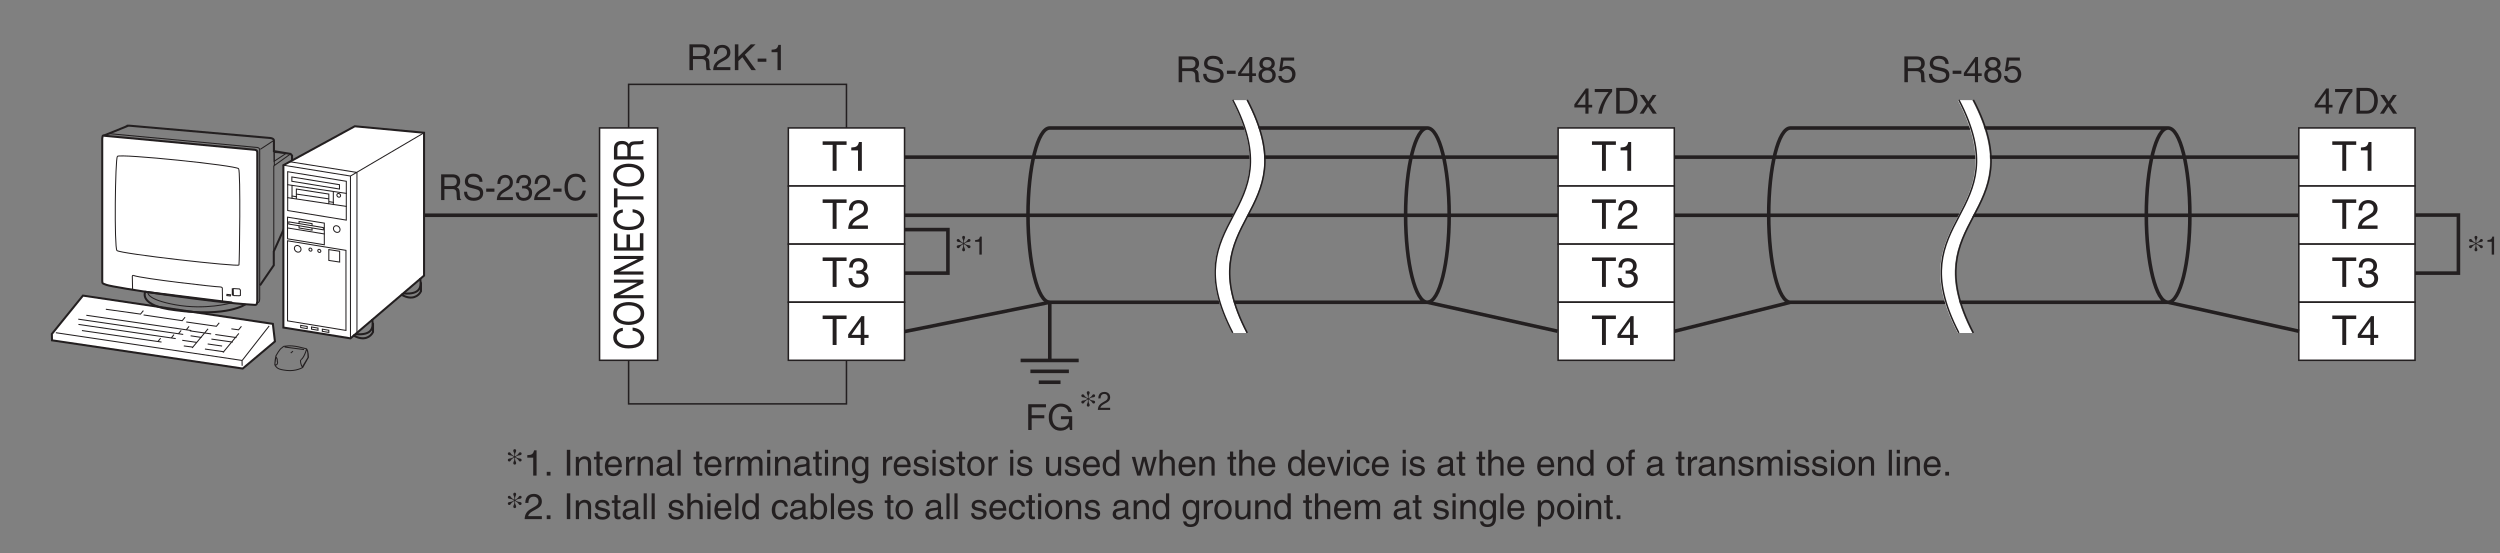 <?xml version="1.0" encoding="UTF-8"?>
<svg xmlns="http://www.w3.org/2000/svg" xmlns:xlink="http://www.w3.org/1999/xlink" width="487.94pt" height="107.94pt" viewBox="0 0 487.94 107.94" version="1.2">
<rect x="0" y="0" width="487.94" height="107.94" fill="#808080" stroke="none"/>
<defs>
<g>
<symbol overflow="visible" id="glyph0-0">
<path style="stroke:none;" d="M 0 0 L 3.5 0 L 3.5 -4.906 L 0 -4.906 Z M 1.75 -2.766 L 0.562 -4.547 L 2.938 -4.547 Z M 1.953 -2.453 L 3.156 -4.234 L 3.156 -0.672 Z M 0.562 -0.344 L 1.75 -2.141 L 2.938 -0.344 Z M 0.344 -4.234 L 1.547 -2.453 L 0.344 -0.672 Z M 0.344 -4.234 "/>
</symbol>
<symbol overflow="visible" id="glyph0-1">
<path style="stroke:none;" d="M 1.297 -2.156 L 2.938 -2.156 C 3.75 -2.156 3.844 -1.672 3.844 -1.266 C 3.844 -1.078 3.859 -0.312 3.953 0 L 4.781 0 L 4.781 -0.109 C 4.578 -0.234 4.547 -0.344 4.531 -0.609 L 4.5 -1.531 C 4.469 -2.219 4.172 -2.359 3.891 -2.469 C 4.219 -2.656 4.594 -2.938 4.594 -3.672 C 4.594 -4.734 3.766 -5.031 2.938 -5.031 L 0.609 -5.031 L 0.609 0 L 1.297 0 Z M 1.297 -4.438 L 2.984 -4.438 C 3.328 -4.438 3.891 -4.375 3.891 -3.609 C 3.891 -2.859 3.359 -2.734 2.875 -2.734 L 1.297 -2.734 Z M 1.297 -4.438 "/>
</symbol>
<symbol overflow="visible" id="glyph0-2">
<path style="stroke:none;" d="M 0.922 -3.156 C 0.938 -3.5 0.984 -4.375 1.922 -4.375 C 2.641 -4.375 2.891 -3.875 2.891 -3.484 C 2.891 -2.828 2.516 -2.625 1.984 -2.328 L 1.344 -1.953 C 0.672 -1.562 0.219 -1.016 0.188 0 L 3.547 0 L 3.547 -0.578 L 0.875 -0.578 C 0.906 -0.766 1.047 -1.156 1.719 -1.531 L 2.234 -1.812 C 2.969 -2.203 3.547 -2.562 3.547 -3.453 C 3.547 -4.375 2.859 -4.922 2.016 -4.922 C 1.484 -4.922 0.312 -4.766 0.312 -3.156 Z M 0.922 -3.156 "/>
</symbol>
<symbol overflow="visible" id="glyph0-3">
<path style="stroke:none;" d="M 1.219 -1.766 L 2 -2.516 L 3.766 0 L 4.641 0 L 2.484 -3 L 4.578 -5.031 L 3.641 -5.031 L 1.219 -2.594 L 1.219 -5.031 L 0.531 -5.031 L 0.531 0 L 1.219 0 Z M 1.219 -1.766 "/>
</symbol>
<symbol overflow="visible" id="glyph0-4">
<path style="stroke:none;" d="M 2.016 -2.25 L 0.312 -2.25 L 0.312 -1.625 L 2.016 -1.625 Z M 2.016 -2.25 "/>
</symbol>
<symbol overflow="visible" id="glyph0-5">
<path style="stroke:none;" d="M 2.516 -4.922 L 2.031 -4.922 C 1.828 -4.109 1.5 -4.031 0.703 -3.984 L 0.703 -3.5 L 1.859 -3.5 L 1.859 0 L 2.516 0 Z M 2.516 -4.922 "/>
</symbol>
<symbol overflow="visible" id="glyph0-6">
<path style="stroke:none;" d="M 3.656 -1.203 L 3.656 -1.734 L 2.938 -1.734 L 2.938 -4.922 L 2.422 -4.922 L 0.172 -1.797 L 0.172 -1.203 L 2.328 -1.203 L 2.328 0 L 2.938 0 L 2.938 -1.203 Z M 2.312 -3.969 L 2.328 -3.969 L 2.328 -1.734 L 0.734 -1.734 Z M 2.312 -3.969 "/>
</symbol>
<symbol overflow="visible" id="glyph0-7">
<path style="stroke:none;" d="M 0.266 -4.219 L 2.969 -4.219 C 2.016 -3.109 1.125 -1.344 0.953 0 L 1.641 0 C 2 -2.203 3.172 -3.766 3.656 -4.281 L 3.656 -4.812 L 0.266 -4.812 Z M 0.266 -4.219 "/>
</symbol>
<symbol overflow="visible" id="glyph0-8">
<path style="stroke:none;" d="M 0.562 0 L 2.578 0 C 4.234 0 4.719 -1.453 4.719 -2.578 C 4.719 -4.031 3.906 -5.031 2.609 -5.031 L 0.562 -5.031 Z M 1.25 -4.438 L 2.516 -4.438 C 3.438 -4.438 4.016 -3.812 4.016 -2.547 C 4.016 -1.281 3.438 -0.578 2.562 -0.578 L 1.25 -0.578 Z M 1.25 -4.438 "/>
</symbol>
<symbol overflow="visible" id="glyph0-9">
<path style="stroke:none;" d="M 2.141 -1.891 L 3.375 -3.656 L 2.625 -3.656 L 1.781 -2.375 L 0.938 -3.656 L 0.141 -3.656 L 1.359 -1.891 L 0.078 0 L 0.859 0 L 1.734 -1.375 L 2.641 0 L 3.438 0 Z M 2.141 -1.891 "/>
</symbol>
<symbol overflow="visible" id="glyph0-10">
<path style="stroke:none;" d="M 4.203 -3.562 C 4.172 -4.109 4 -5.156 2.234 -5.156 C 1.016 -5.156 0.516 -4.391 0.516 -3.609 C 0.516 -2.734 1.25 -2.5 1.578 -2.422 L 2.609 -2.188 C 3.438 -1.984 3.688 -1.812 3.688 -1.297 C 3.688 -0.578 2.859 -0.453 2.359 -0.453 C 1.719 -0.453 0.984 -0.719 0.984 -1.625 L 0.344 -1.625 C 0.344 -1.156 0.422 -0.734 0.859 -0.344 C 1.078 -0.141 1.438 0.141 2.375 0.141 C 3.234 0.141 4.344 -0.203 4.344 -1.391 C 4.344 -2.188 3.844 -2.578 3.203 -2.734 L 1.766 -3.062 C 1.469 -3.125 1.172 -3.266 1.172 -3.703 C 1.172 -4.453 1.891 -4.578 2.312 -4.578 C 2.891 -4.578 3.531 -4.328 3.562 -3.562 Z M 4.203 -3.562 "/>
</symbol>
<symbol overflow="visible" id="glyph0-11">
<path style="stroke:none;" d="M 3.438 -3.656 C 3.438 -4.234 3.016 -4.922 1.922 -4.922 C 0.75 -4.922 0.438 -4.078 0.438 -3.562 C 0.438 -3.109 0.672 -2.766 1.094 -2.609 C 0.578 -2.406 0.266 -2.016 0.266 -1.406 C 0.266 -1.172 0.266 -0.641 0.766 -0.25 C 1.156 0.062 1.688 0.141 1.953 0.141 C 3.109 0.141 3.625 -0.625 3.625 -1.422 C 3.625 -1.797 3.484 -2.344 2.812 -2.625 C 3.031 -2.734 3.438 -2.953 3.438 -3.656 Z M 1.938 -2.312 C 2.5 -2.312 2.969 -2.016 2.969 -1.344 C 2.969 -0.578 2.422 -0.422 1.969 -0.422 C 1.125 -0.422 0.922 -1.016 0.922 -1.406 C 0.922 -1.859 1.25 -2.312 1.938 -2.312 Z M 1.938 -2.844 C 1.484 -2.844 1.078 -3.125 1.078 -3.594 C 1.078 -3.906 1.234 -4.375 1.891 -4.375 C 2.609 -4.375 2.812 -3.938 2.812 -3.641 C 2.812 -3.188 2.469 -2.844 1.938 -2.844 Z M 1.938 -2.844 "/>
</symbol>
<symbol overflow="visible" id="glyph0-12">
<path style="stroke:none;" d="M 1.234 -4.219 L 3.328 -4.219 L 3.328 -4.812 L 0.781 -4.812 L 0.406 -2.172 L 0.938 -2.156 C 1.172 -2.453 1.484 -2.625 1.844 -2.625 C 2.453 -2.625 2.938 -2.234 2.938 -1.531 C 2.938 -0.906 2.547 -0.406 1.906 -0.406 C 1.344 -0.406 0.922 -0.656 0.859 -1.219 L 0.219 -1.219 C 0.344 -0.125 1.172 0.141 1.812 0.141 C 3.359 0.141 3.594 -1.047 3.594 -1.594 C 3.594 -2.609 2.781 -3.172 1.984 -3.172 C 1.547 -3.172 1.234 -3.031 1.031 -2.859 Z M 1.234 -4.219 "/>
</symbol>
<symbol overflow="visible" id="glyph0-13">
<path style="stroke:none;" d="M 1.344 -0.734 L 0.609 -0.734 L 0.609 0 L 1.344 0 Z M 1.344 -0.734 "/>
</symbol>
<symbol overflow="visible" id="glyph0-14">
<path style="stroke:none;" d=""/>
</symbol>
<symbol overflow="visible" id="glyph0-15">
<path style="stroke:none;" d="M 1.312 -5.031 L 0.641 -5.031 L 0.641 0 L 1.312 0 Z M 1.312 -5.031 "/>
</symbol>
<symbol overflow="visible" id="glyph0-16">
<path style="stroke:none;" d="M 3.438 -2.484 C 3.438 -3.531 2.719 -3.766 2.156 -3.766 C 1.531 -3.766 1.188 -3.344 1.047 -3.141 L 1.031 -3.141 L 1.031 -3.656 L 0.453 -3.656 L 0.453 0 L 1.078 0 L 1.078 -2 C 1.078 -2.984 1.688 -3.219 2.031 -3.219 C 2.641 -3.219 2.828 -2.891 2.828 -2.25 L 2.828 0 L 3.438 0 Z M 3.438 -2.484 "/>
</symbol>
<symbol overflow="visible" id="glyph0-17">
<path style="stroke:none;" d="M 1.797 -3.156 L 1.797 -3.656 L 1.219 -3.656 L 1.219 -4.688 L 0.594 -4.688 L 0.594 -3.656 L 0.094 -3.656 L 0.094 -3.156 L 0.594 -3.156 L 0.594 -0.734 C 0.594 -0.297 0.734 0.047 1.344 0.047 C 1.406 0.047 1.578 0.016 1.797 0 L 1.797 -0.484 L 1.578 -0.484 C 1.453 -0.484 1.219 -0.484 1.219 -0.766 L 1.219 -3.156 Z M 1.797 -3.156 "/>
</symbol>
<symbol overflow="visible" id="glyph0-18">
<path style="stroke:none;" d="M 2.953 -1.141 C 2.922 -0.875 2.578 -0.422 2 -0.422 C 1.297 -0.422 0.938 -0.875 0.938 -1.625 L 3.609 -1.625 C 3.609 -2.922 3.094 -3.766 2.031 -3.766 C 0.828 -3.766 0.281 -2.859 0.281 -1.734 C 0.281 -0.672 0.891 0.109 1.922 0.109 C 2.5 0.109 2.75 -0.031 2.906 -0.141 C 3.375 -0.453 3.547 -0.969 3.562 -1.141 Z M 0.938 -2.125 C 0.938 -2.688 1.391 -3.219 1.953 -3.219 C 2.703 -3.219 2.938 -2.688 2.969 -2.125 Z M 0.938 -2.125 "/>
</symbol>
<symbol overflow="visible" id="glyph0-19">
<path style="stroke:none;" d="M 1.156 -2.125 C 1.156 -2.656 1.516 -3.109 2.094 -3.109 L 2.328 -3.109 L 2.328 -3.75 C 2.281 -3.766 2.234 -3.766 2.156 -3.766 C 1.703 -3.766 1.375 -3.484 1.141 -3.047 L 1.125 -3.047 L 1.125 -3.656 L 0.531 -3.656 L 0.531 0 L 1.156 0 Z M 1.156 -2.125 "/>
</symbol>
<symbol overflow="visible" id="glyph0-20">
<path style="stroke:none;" d="M 1 -2.547 C 1.047 -2.828 1.141 -3.25 1.844 -3.25 C 2.422 -3.25 2.703 -3.047 2.703 -2.656 C 2.703 -2.297 2.531 -2.234 2.375 -2.219 L 1.359 -2.094 C 0.344 -1.969 0.25 -1.266 0.25 -0.953 C 0.25 -0.328 0.734 0.109 1.406 0.109 C 2.109 0.109 2.484 -0.234 2.719 -0.484 C 2.75 -0.203 2.828 0.062 3.375 0.062 C 3.516 0.062 3.609 0.031 3.703 0 L 3.703 -0.453 C 3.641 -0.438 3.562 -0.422 3.5 -0.422 C 3.375 -0.422 3.297 -0.484 3.297 -0.641 L 3.297 -2.75 C 3.297 -3.688 2.234 -3.766 1.953 -3.766 C 1.047 -3.766 0.469 -3.422 0.438 -2.547 Z M 2.688 -1.266 C 2.688 -0.781 2.125 -0.406 1.547 -0.406 C 1.094 -0.406 0.891 -0.641 0.891 -1.047 C 0.891 -1.5 1.375 -1.594 1.672 -1.641 C 2.438 -1.734 2.594 -1.797 2.688 -1.875 Z M 2.688 -1.266 "/>
</symbol>
<symbol overflow="visible" id="glyph0-21">
<path style="stroke:none;" d="M 1.078 -5.031 L 0.469 -5.031 L 0.469 0 L 1.078 0 Z M 1.078 -5.031 "/>
</symbol>
<symbol overflow="visible" id="glyph0-22">
<path style="stroke:none;" d="M 0.453 0 L 1.078 0 L 1.078 -2 C 1.078 -2.984 1.688 -3.219 2.031 -3.219 C 2.484 -3.219 2.609 -2.844 2.609 -2.531 L 2.609 0 L 3.234 0 L 3.234 -2.234 C 3.234 -2.719 3.562 -3.219 4.094 -3.219 C 4.609 -3.219 4.766 -2.875 4.766 -2.359 L 4.766 0 L 5.391 0 L 5.391 -2.531 C 5.391 -3.562 4.641 -3.766 4.25 -3.766 C 3.688 -3.766 3.438 -3.516 3.125 -3.172 C 3.031 -3.359 2.812 -3.766 2.156 -3.766 C 1.5 -3.766 1.188 -3.344 1.047 -3.141 L 1.031 -3.141 L 1.031 -3.656 L 0.453 -3.656 Z M 0.453 0 "/>
</symbol>
<symbol overflow="visible" id="glyph0-23">
<path style="stroke:none;" d="M 1.078 -3.656 L 0.469 -3.656 L 0.469 0 L 1.078 0 Z M 1.078 -4.328 L 1.078 -5.031 L 0.469 -5.031 L 0.469 -4.328 Z M 1.078 -4.328 "/>
</symbol>
<symbol overflow="visible" id="glyph0-24">
<path style="stroke:none;" d="M 0.922 -1.844 C 0.922 -2.312 0.969 -3.219 1.922 -3.219 C 2.812 -3.219 2.906 -2.25 2.906 -1.656 C 2.906 -0.688 2.297 -0.422 1.906 -0.422 C 1.234 -0.422 0.922 -1.031 0.922 -1.844 Z M 3.5 -3.656 L 2.906 -3.656 L 2.906 -3.141 L 2.891 -3.141 C 2.75 -3.359 2.469 -3.766 1.812 -3.766 C 0.828 -3.766 0.281 -2.969 0.281 -1.938 C 0.281 -1.062 0.641 0.109 1.891 0.109 C 2.375 0.109 2.703 -0.125 2.859 -0.391 L 2.859 -0.406 L 2.875 -0.406 L 2.875 -0.266 C 2.875 0.172 2.891 1.031 1.828 1.031 C 1.688 1.031 1.125 1.031 1.016 0.453 L 0.391 0.453 C 0.516 1.422 1.359 1.547 1.797 1.547 C 3.484 1.547 3.5 0.219 3.5 -0.297 Z M 3.5 -3.656 "/>
</symbol>
<symbol overflow="visible" id="glyph0-25">
<path style="stroke:none;" d="M 3.125 -2.625 C 3.125 -2.797 3.031 -3.766 1.734 -3.766 C 1.016 -3.766 0.344 -3.406 0.344 -2.594 C 0.344 -2.094 0.672 -1.828 1.188 -1.703 L 1.906 -1.531 C 2.422 -1.406 2.625 -1.297 2.625 -1.016 C 2.625 -0.609 2.234 -0.422 1.797 -0.422 C 0.922 -0.422 0.844 -0.891 0.812 -1.172 L 0.219 -1.172 C 0.25 -0.734 0.344 0.109 1.797 0.109 C 2.625 0.109 3.25 -0.344 3.25 -1.109 C 3.25 -1.609 2.984 -1.891 2.219 -2.078 L 1.609 -2.219 C 1.125 -2.344 0.938 -2.422 0.938 -2.719 C 0.938 -3.172 1.484 -3.234 1.672 -3.234 C 2.438 -3.234 2.531 -2.844 2.531 -2.625 Z M 3.125 -2.625 "/>
</symbol>
<symbol overflow="visible" id="glyph0-26">
<path style="stroke:none;" d="M 0.25 -1.828 C 0.25 -0.891 0.781 0.094 1.953 0.094 C 3.109 0.094 3.641 -0.891 3.641 -1.828 C 3.641 -2.781 3.109 -3.766 1.953 -3.766 C 0.781 -3.766 0.25 -2.781 0.25 -1.828 Z M 0.875 -1.828 C 0.875 -2.328 1.062 -3.234 1.953 -3.234 C 2.828 -3.234 3.016 -2.328 3.016 -1.828 C 3.016 -1.344 2.828 -0.438 1.953 -0.438 C 1.062 -0.438 0.875 -1.344 0.875 -1.828 Z M 0.875 -1.828 "/>
</symbol>
<symbol overflow="visible" id="glyph0-27">
<path style="stroke:none;" d="M 3.422 0 L 3.422 -3.656 L 2.812 -3.656 L 2.812 -1.641 C 2.812 -1.109 2.578 -0.422 1.797 -0.422 C 1.406 -0.422 1.094 -0.625 1.094 -1.234 L 1.094 -3.656 L 0.469 -3.656 L 0.469 -1.031 C 0.469 -0.156 1.125 0.109 1.672 0.109 C 2.25 0.109 2.562 -0.125 2.828 -0.547 L 2.844 -0.531 L 2.844 0 Z M 3.422 0 "/>
</symbol>
<symbol overflow="visible" id="glyph0-28">
<path style="stroke:none;" d="M 3.5 -5.031 L 2.875 -5.031 L 2.875 -3.188 L 2.859 -3.141 C 2.719 -3.359 2.438 -3.766 1.766 -3.766 C 0.797 -3.766 0.25 -2.969 0.25 -1.938 C 0.25 -1.062 0.609 0.109 1.859 0.109 C 2.219 0.109 2.625 0 2.891 -0.5 L 2.906 -0.5 L 2.906 0 L 3.5 0 Z M 0.875 -1.844 C 0.875 -2.312 0.938 -3.219 1.891 -3.219 C 2.766 -3.219 2.875 -2.25 2.875 -1.656 C 2.875 -0.688 2.266 -0.422 1.875 -0.422 C 1.203 -0.422 0.875 -1.031 0.875 -1.844 Z M 0.875 -1.844 "/>
</symbol>
<symbol overflow="visible" id="glyph0-29">
<path style="stroke:none;" d="M 2.5 -2.828 L 2.516 -2.828 L 3.266 0 L 3.906 0 L 4.969 -3.656 L 4.344 -3.656 L 3.609 -0.781 L 3.594 -0.781 L 2.875 -3.656 L 2.188 -3.656 L 1.484 -0.781 L 1.469 -0.781 L 0.766 -3.656 L 0.094 -3.656 L 1.156 0 L 1.797 0 Z M 2.5 -2.828 "/>
</symbol>
<symbol overflow="visible" id="glyph0-30">
<path style="stroke:none;" d="M 3.438 -2.484 C 3.438 -3.531 2.719 -3.766 2.156 -3.766 C 1.562 -3.766 1.266 -3.406 1.078 -3.172 L 1.078 -5.031 L 0.453 -5.031 L 0.453 0 L 1.078 0 L 1.078 -2 C 1.078 -2.922 1.594 -3.219 2.094 -3.219 C 2.688 -3.219 2.828 -2.891 2.828 -2.391 L 2.828 0 L 3.438 0 Z M 3.438 -2.484 "/>
</symbol>
<symbol overflow="visible" id="glyph0-31">
<path style="stroke:none;" d="M 1.734 -0.672 L 1.719 -0.672 L 0.766 -3.656 L 0.062 -3.656 L 1.391 0 L 2.047 0 L 3.438 -3.656 L 2.766 -3.656 Z M 1.734 -0.672 "/>
</symbol>
<symbol overflow="visible" id="glyph0-32">
<path style="stroke:none;" d="M 3.344 -2.422 C 3.297 -3.062 2.922 -3.766 1.969 -3.766 C 0.75 -3.766 0.203 -2.859 0.203 -1.734 C 0.203 -0.672 0.812 0.109 1.844 0.109 C 2.922 0.109 3.281 -0.719 3.344 -1.297 L 2.75 -1.297 C 2.641 -0.734 2.281 -0.422 1.875 -0.422 C 1.016 -0.422 0.875 -1.203 0.875 -1.828 C 0.875 -2.484 1.109 -3.219 1.875 -3.219 C 2.391 -3.219 2.672 -2.922 2.75 -2.422 Z M 3.344 -2.422 "/>
</symbol>
<symbol overflow="visible" id="glyph0-33">
<path style="stroke:none;" d="M 1.828 -3.156 L 1.828 -3.656 L 1.219 -3.656 L 1.219 -4.109 C 1.219 -4.406 1.312 -4.547 1.578 -4.547 C 1.656 -4.547 1.75 -4.531 1.828 -4.531 L 1.828 -5.078 C 1.734 -5.094 1.641 -5.094 1.547 -5.094 C 0.953 -5.094 0.609 -4.844 0.609 -4.297 L 0.609 -3.656 L 0.094 -3.656 L 0.094 -3.156 L 0.609 -3.156 L 0.609 0 L 1.219 0 L 1.219 -3.156 Z M 1.828 -3.156 "/>
</symbol>
<symbol overflow="visible" id="glyph0-34">
<path style="stroke:none;" d="M 0.984 0 L 0.984 -0.453 L 1 -0.453 C 1.125 -0.25 1.391 0.109 2.016 0.109 C 3.25 0.109 3.625 -1.062 3.625 -1.938 C 3.625 -2.969 3.062 -3.766 2.094 -3.766 C 1.672 -3.766 1.297 -3.578 1.031 -3.203 L 1.016 -3.203 L 1.016 -5.031 L 0.406 -5.031 L 0.406 0 Z M 2.984 -1.844 C 2.984 -1.031 2.672 -0.422 2 -0.422 C 1.609 -0.422 1 -0.688 1 -1.656 C 1 -2.25 1.094 -3.219 1.984 -3.219 C 2.938 -3.219 2.984 -2.312 2.984 -1.844 Z M 2.984 -1.844 "/>
</symbol>
<symbol overflow="visible" id="glyph0-35">
<path style="stroke:none;" d="M 1 -1.656 C 1 -2.25 1.094 -3.219 1.984 -3.219 C 2.938 -3.219 2.984 -2.312 2.984 -1.844 C 2.984 -1.031 2.672 -0.422 2 -0.422 C 1.609 -0.422 1 -0.688 1 -1.656 Z M 0.406 1.453 L 1.016 1.453 L 1.016 -0.391 L 1.031 -0.391 C 1.203 -0.125 1.516 0.109 2.016 0.109 C 3.25 0.109 3.625 -1.062 3.625 -1.938 C 3.625 -2.969 3.062 -3.766 2.094 -3.766 C 1.422 -3.766 1.141 -3.359 1 -3.141 L 0.984 -3.141 L 0.984 -3.656 L 0.406 -3.656 Z M 0.406 1.453 "/>
</symbol>
<symbol overflow="visible" id="glyph0-36">
<path style="stroke:none;" d="M 1.281 -2.281 L 3.75 -2.281 L 3.75 -2.891 L 1.281 -2.891 L 1.281 -4.422 L 4.078 -4.422 L 4.078 -5.031 L 0.609 -5.031 L 0.609 0 L 1.281 0 Z M 1.281 -2.281 "/>
</symbol>
<symbol overflow="visible" id="glyph0-37">
<path style="stroke:none;" d="M 2.719 -2.109 L 4.297 -2.109 C 4.297 -1.562 4.172 -1.125 3.734 -0.766 C 3.359 -0.469 2.969 -0.453 2.703 -0.453 C 1.375 -0.453 1.031 -1.5 1.031 -2.516 C 1.031 -3.844 1.781 -4.562 2.688 -4.562 C 3.234 -4.562 3.969 -4.375 4.188 -3.5 L 4.844 -3.5 C 4.703 -4.625 3.656 -5.156 2.719 -5.156 C 1.078 -5.156 0.344 -3.781 0.344 -2.562 C 0.344 -2.016 0.359 -1.156 1.125 -0.438 C 1.391 -0.188 1.812 0.141 2.672 0.141 C 3.359 0.141 3.984 -0.172 4.328 -0.656 L 4.484 0 L 4.922 0 L 4.922 -2.688 L 2.719 -2.688 Z M 2.719 -2.109 "/>
</symbol>
<symbol overflow="visible" id="glyph1-0">
<path style="stroke:none;" d="M 0 0 L 4 0 L 4 -5.594 L 0 -5.594 Z M 2 -3.156 L 0.641 -5.203 L 3.359 -5.203 Z M 2.234 -2.797 L 3.594 -4.844 L 3.594 -0.766 Z M 0.641 -0.406 L 2 -2.438 L 3.359 -0.406 Z M 0.406 -4.844 L 1.766 -2.797 L 0.406 -0.766 Z M 0.406 -4.844 "/>
</symbol>
<symbol overflow="visible" id="glyph1-1">
<path style="stroke:none;" d="M 0.109 -5.062 L 2.062 -5.062 L 2.062 0 L 2.828 0 L 2.828 -5.062 L 4.781 -5.062 L 4.781 -5.75 L 0.109 -5.75 Z M 0.109 -5.062 "/>
</symbol>
<symbol overflow="visible" id="glyph1-2">
<path style="stroke:none;" d="M 2.875 -5.625 L 2.312 -5.625 C 2.094 -4.703 1.719 -4.609 0.812 -4.547 L 0.812 -3.984 L 2.125 -3.984 L 2.125 0 L 2.875 0 Z M 2.875 -5.625 "/>
</symbol>
<symbol overflow="visible" id="glyph1-3">
<path style="stroke:none;" d="M 1.062 -3.609 C 1.078 -4 1.125 -4.984 2.188 -4.984 C 3.016 -4.984 3.297 -4.422 3.297 -3.969 C 3.297 -3.234 2.875 -3.016 2.266 -2.656 L 1.531 -2.234 C 0.781 -1.797 0.25 -1.172 0.203 0 L 4.062 0 L 4.062 -0.656 L 1 -0.656 C 1.031 -0.875 1.203 -1.312 1.969 -1.75 L 2.547 -2.062 C 3.391 -2.516 4.062 -2.938 4.062 -3.938 C 4.062 -4.984 3.266 -5.625 2.297 -5.625 C 1.688 -5.625 0.359 -5.438 0.359 -3.609 Z M 1.062 -3.609 "/>
</symbol>
<symbol overflow="visible" id="glyph1-4">
<path style="stroke:none;" d="M 1.797 -2.594 C 1.891 -2.594 2.016 -2.594 2.109 -2.594 C 2.594 -2.594 3.422 -2.516 3.422 -1.562 C 3.422 -0.922 2.922 -0.484 2.203 -0.484 C 1.156 -0.484 1.031 -1.188 1 -1.719 L 0.266 -1.719 C 0.312 -1.078 0.484 -0.422 1.109 -0.094 C 1.391 0.047 1.734 0.156 2.156 0.156 C 3.578 0.156 4.172 -0.734 4.172 -1.656 C 4.172 -2.406 3.781 -2.797 3.234 -2.969 L 3.234 -2.984 C 3.547 -3.078 3.953 -3.422 3.953 -4.141 C 3.953 -5 3.312 -5.625 2.219 -5.625 C 0.75 -5.625 0.406 -4.609 0.406 -3.781 L 1.094 -3.781 C 1.125 -4.172 1.188 -4.984 2.188 -4.984 C 3.031 -4.984 3.234 -4.438 3.234 -4.109 C 3.234 -3.406 2.703 -3.188 2.156 -3.188 C 2.047 -3.188 1.906 -3.188 1.797 -3.203 Z M 1.797 -2.594 "/>
</symbol>
<symbol overflow="visible" id="glyph1-5">
<path style="stroke:none;" d="M 4.188 -1.375 L 4.188 -1.969 L 3.359 -1.969 L 3.359 -5.625 L 2.781 -5.625 L 0.203 -2.062 L 0.203 -1.375 L 2.656 -1.375 L 2.656 0 L 3.359 0 L 3.359 -1.375 Z M 2.641 -4.531 L 2.656 -4.531 L 2.656 -1.969 L 0.844 -1.969 Z M 2.641 -4.531 "/>
</symbol>
<symbol overflow="visible" id="glyph2-0">
<path style="stroke:none;" d="M 0 0 L 0 -3.188 L -5.594 -3.188 L -5.594 0 Z M -3.156 -1.594 L -5.203 -0.516 L -5.203 -2.688 Z M -2.797 -1.797 L -4.844 -2.875 L -0.766 -2.875 Z M -0.406 -0.516 L -2.438 -1.594 L -0.406 -2.688 Z M -4.844 -0.312 L -2.797 -1.406 L -0.766 -0.312 Z M -4.844 -0.312 "/>
</symbol>
<symbol overflow="visible" id="glyph2-1">
<path style="stroke:none;" d="M -4.016 -4.312 C -4.969 -4.219 -5.891 -3.609 -5.891 -2.422 C -5.891 -1.094 -4.672 -0.281 -2.906 -0.281 C -0.703 -0.281 0.156 -1.297 0.156 -2.344 C 0.156 -2.688 0.062 -4.094 -2.109 -4.359 L -2.109 -3.75 C -0.781 -3.547 -0.531 -2.844 -0.531 -2.438 C -0.531 -1.297 -1.578 -0.922 -2.922 -0.922 C -4.438 -0.922 -5.203 -1.594 -5.203 -2.422 C -5.203 -2.859 -5.031 -3.531 -4.016 -3.703 Z M -4.016 -4.312 "/>
</symbol>
<symbol overflow="visible" id="glyph2-2">
<path style="stroke:none;" d="M -2.875 -4.078 C -1.516 -4.078 -0.531 -3.484 -0.531 -2.484 C -0.531 -1.484 -1.516 -0.891 -2.875 -0.891 C -4.219 -0.891 -5.203 -1.484 -5.203 -2.484 C -5.203 -3.484 -4.219 -4.078 -2.875 -4.078 Z M -2.875 -4.719 C -4.109 -4.719 -5.891 -4.203 -5.891 -2.484 C -5.891 -0.766 -4.109 -0.25 -2.875 -0.25 C -1.625 -0.25 0.156 -0.766 0.156 -2.484 C 0.156 -4.203 -1.625 -4.719 -2.875 -4.719 Z M -2.875 -4.719 "/>
</symbol>
<symbol overflow="visible" id="glyph2-3">
<path style="stroke:none;" d="M -1.109 -3.531 L -1.109 -3.516 L -5.75 -1.219 L -5.75 -0.484 L 0 -0.484 L 0 -1.094 L -4.641 -1.094 L 0 -3.438 L 0 -4.125 L -5.75 -4.125 L -5.75 -3.531 Z M -1.109 -3.531 "/>
</symbol>
<symbol overflow="visible" id="glyph2-4">
<path style="stroke:none;" d="M -0.688 -3.938 L -0.688 -1.172 L -2.609 -1.172 L -2.609 -3.688 L -3.297 -3.688 L -3.297 -1.172 L -5.062 -1.172 L -5.062 -3.891 L -5.75 -3.891 L -5.75 -0.547 L 0 -0.547 L 0 -3.938 Z M -0.688 -3.938 "/>
</symbol>
<symbol overflow="visible" id="glyph2-5">
<path style="stroke:none;" d="M -5.062 -0.094 L -5.062 -1.641 L 0 -1.641 L 0 -2.266 L -5.062 -2.266 L -5.062 -3.812 L -5.75 -3.812 L -5.75 -0.094 Z M -5.062 -0.094 "/>
</symbol>
<symbol overflow="visible" id="glyph2-6">
<path style="stroke:none;" d="M -2.469 -1.188 L -2.469 -2.688 C -2.469 -3.422 -1.906 -3.5 -1.438 -3.5 C -1.219 -3.5 -0.359 -3.516 0 -3.609 L 0 -4.375 L -0.125 -4.375 C -0.266 -4.172 -0.391 -4.141 -0.703 -4.141 L -1.75 -4.109 C -2.547 -4.078 -2.688 -3.812 -2.828 -3.547 C -3.047 -3.844 -3.359 -4.188 -4.203 -4.188 C -5.422 -4.188 -5.75 -3.438 -5.75 -2.688 L -5.75 -0.562 L 0 -0.562 L 0 -1.188 Z M -5.078 -1.188 L -5.078 -2.734 C -5.078 -3.031 -5.016 -3.547 -4.125 -3.547 C -3.266 -3.547 -3.125 -3.078 -3.125 -2.625 L -3.125 -1.188 Z M -5.078 -1.188 "/>
</symbol>
<symbol overflow="visible" id="glyph3-0">
<path style="stroke:none;" d="M 0 0 L 3.281 0 L 3.281 -4.906 L 0 -4.906 Z M 1.641 -2.766 L 0.531 -4.547 L 2.75 -4.547 Z M 1.828 -2.453 L 2.953 -4.234 L 2.953 -0.672 Z M 0.531 -0.344 L 1.641 -2.141 L 2.75 -0.344 Z M 0.328 -4.234 L 1.438 -2.453 L 0.328 -0.672 Z M 0.328 -4.234 "/>
</symbol>
<symbol overflow="visible" id="glyph3-1">
<path style="stroke:none;" d="M 1.219 -2.156 L 2.75 -2.156 C 3.516 -2.156 3.594 -1.672 3.594 -1.266 C 3.594 -1.078 3.609 -0.312 3.703 0 L 4.484 0 L 4.484 -0.109 C 4.281 -0.234 4.25 -0.344 4.25 -0.609 L 4.203 -1.531 C 4.172 -2.219 3.906 -2.359 3.641 -2.469 C 3.938 -2.656 4.297 -2.938 4.297 -3.672 C 4.297 -4.734 3.516 -5.031 2.75 -5.031 L 0.578 -5.031 L 0.578 0 L 1.219 0 Z M 1.219 -4.438 L 2.797 -4.438 C 3.109 -4.438 3.641 -4.375 3.641 -3.609 C 3.641 -2.859 3.156 -2.734 2.688 -2.734 L 1.219 -2.734 Z M 1.219 -4.438 "/>
</symbol>
<symbol overflow="visible" id="glyph3-2">
<path style="stroke:none;" d="M 3.922 -3.562 C 3.906 -4.109 3.734 -5.156 2.094 -5.156 C 0.953 -5.156 0.484 -4.391 0.484 -3.609 C 0.484 -2.734 1.172 -2.5 1.484 -2.422 L 2.438 -2.188 C 3.219 -1.984 3.438 -1.812 3.438 -1.297 C 3.438 -0.578 2.672 -0.453 2.219 -0.453 C 1.609 -0.453 0.922 -0.719 0.922 -1.625 L 0.328 -1.625 C 0.328 -1.156 0.406 -0.734 0.797 -0.344 C 1.016 -0.141 1.344 0.141 2.219 0.141 C 3.031 0.141 4.062 -0.203 4.062 -1.391 C 4.062 -2.188 3.594 -2.578 2.984 -2.734 L 1.656 -3.062 C 1.375 -3.125 1.094 -3.266 1.094 -3.703 C 1.094 -4.453 1.766 -4.578 2.172 -4.578 C 2.703 -4.578 3.297 -4.328 3.328 -3.562 Z M 3.922 -3.562 "/>
</symbol>
<symbol overflow="visible" id="glyph3-3">
<path style="stroke:none;" d="M 1.891 -2.25 L 0.281 -2.25 L 0.281 -1.625 L 1.891 -1.625 Z M 1.891 -2.25 "/>
</symbol>
<symbol overflow="visible" id="glyph3-4">
<path style="stroke:none;" d="M 0.859 -3.156 C 0.891 -3.5 0.922 -4.375 1.797 -4.375 C 2.469 -4.375 2.703 -3.875 2.703 -3.484 C 2.703 -2.828 2.344 -2.625 1.859 -2.328 L 1.25 -1.953 C 0.641 -1.562 0.203 -1.016 0.172 0 L 3.312 0 L 3.312 -0.578 L 0.812 -0.578 C 0.844 -0.766 0.984 -1.156 1.609 -1.531 L 2.094 -1.812 C 2.781 -2.203 3.312 -2.562 3.312 -3.453 C 3.312 -4.375 2.672 -4.922 1.875 -4.922 C 1.375 -4.922 0.281 -4.766 0.281 -3.156 Z M 0.859 -3.156 "/>
</symbol>
<symbol overflow="visible" id="glyph3-5">
<path style="stroke:none;" d="M 1.469 -2.266 C 1.547 -2.266 1.641 -2.281 1.734 -2.281 C 2.125 -2.281 2.797 -2.203 2.797 -1.375 C 2.797 -0.812 2.391 -0.422 1.797 -0.422 C 0.938 -0.422 0.844 -1.047 0.812 -1.5 L 0.219 -1.5 C 0.266 -0.938 0.406 -0.375 0.906 -0.078 C 1.125 0.047 1.422 0.141 1.766 0.141 C 2.938 0.141 3.422 -0.641 3.422 -1.453 C 3.422 -2.109 3.094 -2.438 2.656 -2.594 L 2.656 -2.609 C 2.906 -2.688 3.234 -3 3.234 -3.625 C 3.234 -4.375 2.703 -4.922 1.812 -4.922 C 0.609 -4.922 0.328 -4.031 0.328 -3.312 L 0.891 -3.312 C 0.922 -3.656 0.969 -4.375 1.797 -4.375 C 2.484 -4.375 2.641 -3.891 2.641 -3.594 C 2.641 -2.969 2.219 -2.781 1.766 -2.781 C 1.672 -2.781 1.562 -2.797 1.469 -2.797 Z M 1.469 -2.266 "/>
</symbol>
<symbol overflow="visible" id="glyph3-6">
<path style="stroke:none;" d="M 4.406 -3.516 C 4.328 -4.359 3.688 -5.156 2.484 -5.156 C 1.109 -5.156 0.281 -4.094 0.281 -2.547 C 0.281 -0.609 1.328 0.141 2.406 0.141 C 2.75 0.141 4.203 0.047 4.453 -1.844 L 3.844 -1.844 C 3.625 -0.672 2.906 -0.469 2.5 -0.469 C 1.328 -0.469 0.938 -1.375 0.938 -2.562 C 0.938 -3.891 1.625 -4.562 2.484 -4.562 C 2.938 -4.562 3.625 -4.391 3.797 -3.516 Z M 4.406 -3.516 "/>
</symbol>
<symbol overflow="visible" id="glyph4-0">
<path style="stroke:none;" d="M 0 0 L 3.5 0 L 3.5 -4.906 L 0 -4.906 Z M 1.75 -2.766 L 0.562 -4.547 L 2.938 -4.547 Z M 1.953 -2.453 L 3.156 -4.234 L 3.156 -0.672 Z M 0.562 -0.344 L 1.75 -2.141 L 2.938 -0.344 Z M 0.344 -4.234 L 1.547 -2.453 L 0.344 -0.672 Z M 0.344 -4.234 "/>
</symbol>
<symbol overflow="visible" id="glyph4-1">
<path style="stroke:none;" d="M 1.344 -3.5 C 0.891 -3.234 0.406 -3.453 0.406 -3.016 C 0.406 -2.891 0.5 -2.75 0.688 -2.75 C 1 -2.75 0.891 -3.047 1.422 -3.391 L 1.625 -3.516 L 1.688 -3.5 L 1.688 -3.297 C 1.688 -2.828 1.469 -2.688 1.469 -2.438 C 1.469 -2.281 1.578 -2.141 1.75 -2.141 C 1.922 -2.141 2.031 -2.281 2.031 -2.438 C 2.031 -2.688 1.812 -2.828 1.812 -3.297 L 1.812 -3.5 L 1.875 -3.516 L 2.078 -3.391 C 2.609 -3.047 2.5 -2.75 2.812 -2.75 C 3 -2.75 3.094 -2.891 3.094 -3.016 C 3.094 -3.453 2.609 -3.234 2.156 -3.5 L 1.938 -3.609 L 1.938 -3.688 L 2.156 -3.812 C 2.609 -4.062 3.094 -3.844 3.094 -4.297 C 3.094 -4.422 3 -4.547 2.812 -4.547 C 2.5 -4.547 2.609 -4.25 2.078 -3.906 L 1.875 -3.797 L 1.812 -3.812 L 1.812 -4 C 1.812 -4.469 2.031 -4.609 2.031 -4.859 C 2.031 -5.031 1.922 -5.156 1.75 -5.156 C 1.578 -5.156 1.469 -5.031 1.469 -4.859 C 1.469 -4.609 1.688 -4.469 1.688 -4 L 1.688 -3.812 L 1.625 -3.797 L 1.422 -3.906 C 0.891 -4.25 1 -4.547 0.688 -4.547 C 0.5 -4.547 0.406 -4.422 0.406 -4.297 C 0.406 -3.844 0.891 -4.062 1.344 -3.812 L 1.562 -3.688 L 1.562 -3.609 Z M 1.344 -3.5 "/>
</symbol>
<symbol overflow="visible" id="glyph5-0">
<path style="stroke:none;" d="M 0 0 L 2.5 0 L 2.5 -3.5 L 0 -3.5 Z M 1.25 -1.969 L 0.406 -3.25 L 2.094 -3.25 Z M 1.406 -1.75 L 2.25 -3.031 L 2.25 -0.469 Z M 0.406 -0.25 L 1.25 -1.531 L 2.094 -0.25 Z M 0.25 -3.031 L 1.094 -1.75 L 0.25 -0.469 Z M 0.25 -3.031 "/>
</symbol>
<symbol overflow="visible" id="glyph5-1">
<path style="stroke:none;" d="M 1.797 -3.516 L 1.453 -3.516 C 1.312 -2.938 1.078 -2.891 0.5 -2.844 L 0.5 -2.5 L 1.328 -2.5 L 1.328 0 L 1.797 0 Z M 1.797 -3.516 "/>
</symbol>
<symbol overflow="visible" id="glyph5-2">
<path style="stroke:none;" d="M 0.656 -2.25 C 0.672 -2.5 0.703 -3.125 1.375 -3.125 C 1.891 -3.125 2.062 -2.766 2.062 -2.484 C 2.062 -2.031 1.797 -1.875 1.422 -1.672 L 0.953 -1.391 C 0.484 -1.125 0.156 -0.734 0.125 0 L 2.531 0 L 2.531 -0.422 L 0.625 -0.422 C 0.641 -0.547 0.75 -0.828 1.234 -1.094 L 1.594 -1.297 C 2.125 -1.562 2.531 -1.828 2.531 -2.469 C 2.531 -3.125 2.047 -3.516 1.438 -3.516 C 1.062 -3.516 0.219 -3.406 0.219 -2.25 Z M 0.656 -2.25 "/>
</symbol>
</g>
</defs>
<g id="surface1">
<path style="fill:none;stroke-width:3;stroke-linecap:butt;stroke-linejoin:miter;stroke:rgb(13.73%,12.16%,12.549%);stroke-opacity:1;stroke-miterlimit:4;" d="M 1225.836 290.524 L 1651.034 290.524 L 1651.034 914.152 L 1225.836 914.152 Z M 1225.836 290.524 " transform="matrix(0.1,0,0,-0.1,0.106,107.88)"/>
<path style="fill:none;stroke-width:7;stroke-linecap:butt;stroke-linejoin:miter;stroke:rgb(13.73%,12.16%,12.549%);stroke-opacity:1;stroke-miterlimit:4;" d="M 2047.856 488.838 L 1764.651 431.696 M 3039.07 432.322 L 2784.867 488.838 " transform="matrix(0.1,0,0,-0.1,0.106,107.88)"/>
<g style="fill:rgb(13.73%,12.16%,12.549%);fill-opacity:1;">
  <use xlink:href="#glyph0-1" x="133.953" y="13.682"/>
  <use xlink:href="#glyph0-2" x="139.004" y="13.682"/>
  <use xlink:href="#glyph0-3" x="142.894" y="13.682"/>
  <use xlink:href="#glyph0-4" x="147.561" y="13.682"/>
  <use xlink:href="#glyph0-5" x="149.89" y="13.682"/>
</g>
<path style="fill-rule:nonzero;fill:rgb(100%,100%,100%);fill-opacity:1;stroke-width:3;stroke-linecap:butt;stroke-linejoin:miter;stroke:rgb(13.73%,12.16%,12.549%);stroke-opacity:1;stroke-miterlimit:4;" d="M 4485.694 715.721 L 4712.5 715.721 L 4712.5 829.105 L 4485.694 829.105 Z M 4485.694 715.721 " transform="matrix(0.1,0,0,-0.1,0.106,107.88)"/>
<g style="fill:rgb(13.73%,12.16%,12.549%);fill-opacity:1;">
  <use xlink:href="#glyph1-1" x="455.096" y="33.336"/>
  <use xlink:href="#glyph1-2" x="459.981" y="33.336"/>
</g>
<path style="fill-rule:nonzero;fill:rgb(100%,100%,100%);fill-opacity:1;stroke-width:3;stroke-linecap:butt;stroke-linejoin:miter;stroke:rgb(13.73%,12.16%,12.549%);stroke-opacity:1;stroke-miterlimit:4;" d="M 4485.694 602.338 L 4712.5 602.338 L 4712.5 715.721 L 4485.694 715.721 Z M 4485.694 602.338 " transform="matrix(0.1,0,0,-0.1,0.106,107.88)"/>
<g style="fill:rgb(13.73%,12.16%,12.549%);fill-opacity:1;">
  <use xlink:href="#glyph1-1" x="455.096" y="44.667"/>
  <use xlink:href="#glyph1-3" x="459.981" y="44.667"/>
</g>
<path style="fill-rule:nonzero;fill:rgb(100%,100%,100%);fill-opacity:1;stroke-width:3;stroke-linecap:butt;stroke-linejoin:miter;stroke:rgb(13.73%,12.16%,12.549%);stroke-opacity:1;stroke-miterlimit:4;" d="M 4485.694 488.955 L 4712.5 488.955 L 4712.5 602.338 L 4485.694 602.338 Z M 4485.694 488.955 " transform="matrix(0.1,0,0,-0.1,0.106,107.88)"/>
<g style="fill:rgb(13.73%,12.16%,12.549%);fill-opacity:1;">
  <use xlink:href="#glyph1-1" x="455.096" y="55.999"/>
  <use xlink:href="#glyph1-4" x="459.981" y="55.999"/>
</g>
<path style="fill-rule:nonzero;fill:rgb(100%,100%,100%);fill-opacity:1;stroke-width:3;stroke-linecap:butt;stroke-linejoin:miter;stroke:rgb(13.73%,12.16%,12.549%);stroke-opacity:1;stroke-miterlimit:4;" d="M 4485.694 375.571 L 4712.5 375.571 L 4712.5 488.955 L 4485.694 488.955 Z M 4485.694 375.571 " transform="matrix(0.1,0,0,-0.1,0.106,107.88)"/>
<g style="fill:rgb(13.73%,12.16%,12.549%);fill-opacity:1;">
  <use xlink:href="#glyph1-1" x="455.096" y="67.331"/>
  <use xlink:href="#glyph1-5" x="459.981" y="67.331"/>
</g>
<g style="fill:rgb(13.73%,12.16%,12.549%);fill-opacity:1;">
  <use xlink:href="#glyph0-6" x="451.595" y="22.182"/>
  <use xlink:href="#glyph0-7" x="455.484" y="22.182"/>
</g>
<g style="fill:rgb(13.73%,12.16%,12.549%);fill-opacity:1;">
  <use xlink:href="#glyph0-8" x="459.374" y="22.182"/>
</g>
<g style="fill:rgb(13.73%,12.16%,12.549%);fill-opacity:1;">
  <use xlink:href="#glyph0-9" x="464.428" y="22.182"/>
</g>
<path style="fill-rule:nonzero;fill:rgb(100%,100%,100%);fill-opacity:1;stroke-width:3;stroke-linecap:butt;stroke-linejoin:miter;stroke:rgb(13.73%,12.16%,12.549%);stroke-opacity:1;stroke-miterlimit:4;" d="M 3040.008 715.721 L 3266.775 715.721 L 3266.775 829.105 L 3040.008 829.105 Z M 3040.008 715.721 " transform="matrix(0.1,0,0,-0.1,0.106,107.88)"/>
<g style="fill:rgb(13.73%,12.16%,12.549%);fill-opacity:1;">
  <use xlink:href="#glyph1-1" x="310.603" y="33.336"/>
  <use xlink:href="#glyph1-2" x="315.488" y="33.336"/>
</g>
<path style="fill-rule:nonzero;fill:rgb(100%,100%,100%);fill-opacity:1;stroke-width:3;stroke-linecap:butt;stroke-linejoin:miter;stroke:rgb(13.73%,12.16%,12.549%);stroke-opacity:1;stroke-miterlimit:4;" d="M 3040.008 602.338 L 3266.775 602.338 L 3266.775 715.721 L 3040.008 715.721 Z M 3040.008 602.338 " transform="matrix(0.1,0,0,-0.1,0.106,107.88)"/>
<g style="fill:rgb(13.73%,12.16%,12.549%);fill-opacity:1;">
  <use xlink:href="#glyph1-1" x="310.603" y="44.667"/>
  <use xlink:href="#glyph1-3" x="315.488" y="44.667"/>
</g>
<path style="fill-rule:nonzero;fill:rgb(100%,100%,100%);fill-opacity:1;stroke-width:3;stroke-linecap:butt;stroke-linejoin:miter;stroke:rgb(13.73%,12.16%,12.549%);stroke-opacity:1;stroke-miterlimit:4;" d="M 3040.008 488.955 L 3266.775 488.955 L 3266.775 602.338 L 3040.008 602.338 Z M 3040.008 488.955 " transform="matrix(0.1,0,0,-0.1,0.106,107.88)"/>
<g style="fill:rgb(13.73%,12.16%,12.549%);fill-opacity:1;">
  <use xlink:href="#glyph1-1" x="310.603" y="55.999"/>
  <use xlink:href="#glyph1-4" x="315.488" y="55.999"/>
</g>
<path style="fill-rule:nonzero;fill:rgb(100%,100%,100%);fill-opacity:1;stroke-width:3;stroke-linecap:butt;stroke-linejoin:miter;stroke:rgb(13.73%,12.16%,12.549%);stroke-opacity:1;stroke-miterlimit:4;" d="M 3040.008 375.571 L 3266.775 375.571 L 3266.775 488.955 L 3040.008 488.955 Z M 3040.008 375.571 " transform="matrix(0.1,0,0,-0.1,0.106,107.88)"/>
<g style="fill:rgb(13.73%,12.16%,12.549%);fill-opacity:1;">
  <use xlink:href="#glyph1-1" x="310.603" y="67.331"/>
  <use xlink:href="#glyph1-5" x="315.488" y="67.331"/>
</g>
<path style="fill-rule:nonzero;fill:rgb(100%,100%,100%);fill-opacity:1;stroke-width:3;stroke-linecap:butt;stroke-linejoin:miter;stroke:rgb(13.73%,12.16%,12.549%);stroke-opacity:1;stroke-miterlimit:4;" d="M 1537.611 715.721 L 1764.417 715.721 L 1764.417 829.105 L 1537.611 829.105 Z M 1537.611 715.721 " transform="matrix(0.1,0,0,-0.1,0.106,107.88)"/>
<g style="fill:rgb(13.73%,12.16%,12.549%);fill-opacity:1;">
  <use xlink:href="#glyph1-1" x="160.451" y="33.336"/>
  <use xlink:href="#glyph1-2" x="165.337" y="33.336"/>
</g>
<path style="fill-rule:nonzero;fill:rgb(100%,100%,100%);fill-opacity:1;stroke-width:3;stroke-linecap:butt;stroke-linejoin:miter;stroke:rgb(13.73%,12.16%,12.549%);stroke-opacity:1;stroke-miterlimit:4;" d="M 1537.611 602.338 L 1764.417 602.338 L 1764.417 715.721 L 1537.611 715.721 Z M 1537.611 602.338 " transform="matrix(0.1,0,0,-0.1,0.106,107.88)"/>
<g style="fill:rgb(13.73%,12.16%,12.549%);fill-opacity:1;">
  <use xlink:href="#glyph1-1" x="160.451" y="44.667"/>
  <use xlink:href="#glyph1-3" x="165.337" y="44.667"/>
</g>
<path style="fill-rule:nonzero;fill:rgb(100%,100%,100%);fill-opacity:1;stroke-width:3;stroke-linecap:butt;stroke-linejoin:miter;stroke:rgb(13.73%,12.16%,12.549%);stroke-opacity:1;stroke-miterlimit:4;" d="M 1537.611 488.955 L 1764.417 488.955 L 1764.417 602.338 L 1537.611 602.338 Z M 1537.611 488.955 " transform="matrix(0.1,0,0,-0.1,0.106,107.88)"/>
<g style="fill:rgb(13.73%,12.16%,12.549%);fill-opacity:1;">
  <use xlink:href="#glyph1-1" x="160.451" y="55.999"/>
  <use xlink:href="#glyph1-4" x="165.337" y="55.999"/>
</g>
<path style="fill-rule:nonzero;fill:rgb(100%,100%,100%);fill-opacity:1;stroke-width:3;stroke-linecap:butt;stroke-linejoin:miter;stroke:rgb(13.73%,12.16%,12.549%);stroke-opacity:1;stroke-miterlimit:4;" d="M 1537.611 375.571 L 1764.417 375.571 L 1764.417 488.955 L 1537.611 488.955 Z M 1537.611 375.571 " transform="matrix(0.1,0,0,-0.1,0.106,107.88)"/>
<path style="fill:none;stroke-width:7;stroke-linecap:butt;stroke-linejoin:miter;stroke:rgb(13.73%,12.16%,12.549%);stroke-opacity:1;stroke-miterlimit:4;" d="M 2784.867 488.838 C 2808.356 488.838 2827.39 564.974 2827.39 658.893 C 2827.39 752.851 2808.356 828.987 2784.867 828.987 C 2761.416 828.987 2742.343 752.851 2742.343 658.893 C 2742.343 564.974 2761.416 488.838 2784.867 488.838 Z M 3493.542 488.838 L 3267.4 432.322 M 4486.202 432.205 L 4230.553 488.838 M 3040.008 658.698 L 1764.378 658.698 M 4485.655 658.698 L 3266.736 658.698 M 3040.008 772.081 L 1764.378 772.081 M 4485.655 772.081 L 3266.736 772.081 M 4230.553 488.838 C 4254.042 488.838 4273.076 564.974 4273.076 658.893 C 4273.076 752.851 4254.042 828.987 4230.553 828.987 C 4207.063 828.987 4188.029 752.851 4188.029 658.893 C 4188.029 564.974 4207.063 488.838 4230.553 488.838 Z M 4230.553 828.987 L 3493.542 828.987 C 3470.052 828.987 3451.018 752.851 3451.018 658.893 C 3451.018 564.974 3470.052 488.838 3493.542 488.838 L 4230.553 488.838 M 4712.5 659.088 L 4797.156 659.088 L 4797.156 545.744 L 4712.5 545.744 M 1764.417 630.674 L 1849.034 630.674 L 1849.034 545.666 L 1764.417 545.666 M 2784.867 488.838 L 2047.856 488.838 C 2024.405 488.838 2005.332 564.974 2005.332 658.893 C 2005.332 752.851 2024.405 828.987 2047.856 828.987 L 2784.867 828.987 " transform="matrix(0.1,0,0,-0.1,0.106,107.88)"/>
<g style="fill:rgb(13.73%,12.16%,12.549%);fill-opacity:1;">
  <use xlink:href="#glyph1-1" x="160.451" y="67.331"/>
  <use xlink:href="#glyph1-5" x="165.337" y="67.331"/>
</g>
<g style="fill:rgb(13.73%,12.16%,12.549%);fill-opacity:1;">
  <use xlink:href="#glyph0-6" x="307.102" y="22.182"/>
  <use xlink:href="#glyph0-7" x="310.991" y="22.182"/>
</g>
<g style="fill:rgb(13.73%,12.16%,12.549%);fill-opacity:1;">
  <use xlink:href="#glyph0-8" x="314.882" y="22.182"/>
</g>
<g style="fill:rgb(13.73%,12.16%,12.549%);fill-opacity:1;">
  <use xlink:href="#glyph0-9" x="319.936" y="22.182"/>
</g>
<path style="fill-rule:nonzero;fill:rgb(100%,100%,100%);fill-opacity:1;stroke-width:3;stroke-linecap:butt;stroke-linejoin:miter;stroke:rgb(13.73%,12.16%,12.549%);stroke-opacity:1;stroke-miterlimit:4;" d="M 1169.125 375.571 L 1282.509 375.571 L 1282.509 829.105 L 1169.125 829.105 Z M 1169.125 375.571 " transform="matrix(0.1,0,0,-0.1,0.106,107.88)"/>
<g style="fill:rgb(13.73%,12.16%,12.549%);fill-opacity:1;">
  <use xlink:href="#glyph2-1" x="125.576" y="68.29"/>
  <use xlink:href="#glyph2-2" x="125.576" y="63.672"/>
  <use xlink:href="#glyph2-3" x="125.576" y="58.695"/>
  <use xlink:href="#glyph2-3" x="125.576" y="54.077"/>
  <use xlink:href="#glyph2-4" x="125.576" y="49.459"/>
  <use xlink:href="#glyph2-1" x="125.576" y="45.192"/>
  <use xlink:href="#glyph2-5" x="125.576" y="40.574"/>
  <use xlink:href="#glyph2-2" x="125.576" y="36.666"/>
</g>
<g style="fill:rgb(13.73%,12.16%,12.549%);fill-opacity:1;">
  <use xlink:href="#glyph2-6" x="125.576" y="31.693"/>
</g>
<path style="fill:none;stroke-width:2;stroke-linecap:butt;stroke-linejoin:miter;stroke:rgb(13.73%,12.16%,12.549%);stroke-opacity:1;stroke-miterlimit:4;" d="M 566.408 389.798 L 570.746 393.394 " transform="matrix(0.1,0,0,-0.1,0.106,107.88)"/>
<path style=" stroke:none;fill-rule:nonzero;fill:rgb(100%,100%,100%);fill-opacity:1;" d="M 53.629 66.664 L 53.227 63.234 L 16.18 57.723 L 10.113 65.211 L 10.145 66.445 L 47.344 71.953 L 53.629 66.664 "/>
<path style="fill:none;stroke-width:4;stroke-linecap:butt;stroke-linejoin:miter;stroke:rgb(13.73%,12.16%,12.549%);stroke-opacity:1;stroke-miterlimit:4;" d="M 535.531 412.389 L 531.505 446.705 L 160.831 501.853 L 100.133 426.928 L 100.446 414.578 L 472.645 359.469 Z M 535.531 412.389 " transform="matrix(0.1,0,0,-0.1,0.106,107.88)"/>
<path style="fill:none;stroke-width:2;stroke-linecap:butt;stroke-linejoin:miter;stroke:rgb(13.73%,12.16%,12.549%);stroke-opacity:1;stroke-miterlimit:4;" d="M 524.275 442.601 L 471.316 374.907 L 471.589 364.901 M 470.964 375.376 L 107.95 429.43 M 362.388 435.019 L 367.938 441.819 M 205.504 475.236 L 273.198 465.739 L 278.787 472.579 M 279.217 464.097 L 354.61 452.919 L 360.199 459.72 M 362.505 450.379 L 421.288 441.976 L 426.838 448.776 M 450.523 436.973 L 464.593 435.097 L 470.143 441.897 M 419.177 425.912 L 460.685 419.893 M 151.685 455.89 L 356.525 426.068 M 346.989 427.124 L 352.539 433.924 M 152.037 445.649 L 341.869 417.978 M 332.997 418.955 L 338.547 425.756 M 158.837 433.651 L 314.197 411.216 M 306.888 411.92 L 312.438 418.76 M 167.436 463.472 L 372.276 433.69 M 411.556 417.001 L 453.415 411.06 M 398.893 397.576 L 436.609 392.143 M 434.068 390.697 L 465.14 428.062 M 404.286 407.464 L 432.427 403.399 M 369.501 433.064 L 411.048 427.084 M 370.947 423.411 L 392.639 420.127 M 357.659 403.634 L 376.185 401.211 M 373.918 399.647 L 405.029 437.012 M 354.649 414.656 L 382.751 410.552 " transform="matrix(0.1,0,0,-0.1,0.106,107.88)"/>
<path style="fill:none;stroke-width:2;stroke-linecap:butt;stroke-linejoin:miter;stroke:rgb(13.73%,12.16%,12.549%);stroke-opacity:1;stroke-miterlimit:4;" d="M 536.039 365.136 C 534.241 369.474 537.485 384.248 537.485 384.248 C 537.485 384.248 544.677 397.928 549.367 400.077 C 553.666 403.321 550.07 402.579 557.614 403.321 C 572.036 405.823 593.297 398.631 597.245 397.928 C 600.841 393.98 600.841 381.356 600.841 381.356 L 589.702 361.54 C 589.702 361.54 576.726 353.645 558.356 355.795 C 539.987 357.945 539.987 360.837 536.039 365.136 Z M 596.893 396.13 C 595.447 391.088 592.555 383.506 589.311 379.558 C 586.067 375.611 588.256 379.91 585.363 374.868 C 585.363 368.028 588.959 362.283 588.959 362.283 L 600.137 381.004 C 600.137 381.004 600.489 396.833 596.893 396.13 Z M 537.485 382.802 C 536.391 376.666 535.297 367.325 535.297 367.325 C 535.297 367.325 538.189 364.784 539.987 368.38 C 541.784 372.015 539.987 374.164 539.987 374.164 C 539.987 374.164 541.433 377.018 537.485 382.802 Z M 554.448 401.484 L 592.359 396.521 " transform="matrix(0.1,0,0,-0.1,0.106,107.88)"/>
<path style="fill:none;stroke-width:4;stroke-linecap:butt;stroke-linejoin:miter;stroke:rgb(13.73%,12.16%,12.549%);stroke-opacity:1;stroke-miterlimit:4;" d="M 506.335 521.746 L 533.303 561.104 L 533.303 588.151 L 568.948 667.531 L 568.948 775.168 L 566.056 778.412 L 533.538 783.845 L 533.538 804.716 C 533.538 804.716 534.007 809.367 523.571 809.719 L 251.741 833.482 C 243.103 833.873 246.699 832.427 246.699 832.427 L 199.759 813.471 " transform="matrix(0.1,0,0,-0.1,0.106,107.88)"/>
<path style="fill-rule:nonzero;fill:rgb(100%,100%,100%);fill-opacity:1;stroke-width:4;stroke-linecap:butt;stroke-linejoin:miter;stroke:rgb(13.73%,12.16%,12.549%);stroke-opacity:1;stroke-miterlimit:4;" d="M 199.329 813.432 C 199.759 814.292 200.775 814.331 203.901 813.706 L 493.359 786.698 C 497.698 786.581 501.45 785.956 501.098 780.21 L 501.098 491.808 C 501.098 482.076 497.072 483.757 494.454 483.874 C 411.986 488.564 222.232 517.369 206.755 522.763 C 196.866 526.202 199.094 526.046 198.469 531.4 L 198.469 808.273 C 199.094 810.891 198.899 812.572 199.329 813.432 " transform="matrix(0.1,0,0,-0.1,0.106,107.88)"/>
<path style="fill:none;stroke-width:2;stroke-linecap:butt;stroke-linejoin:miter;stroke:rgb(13.73%,12.16%,12.549%);stroke-opacity:1;stroke-miterlimit:4;" d="M 208.631 818.239 L 498.088 791.232 C 502.427 791.115 506.179 790.529 505.827 784.783 L 505.827 496.381 C 505.827 486.649 501.801 488.29 499.183 488.447 M 454.47 515.571 L 453.024 514.125 L 453.767 503.338 L 455.174 501.892 L 466 501.54 L 468.15 502.243 L 468.15 512.679 L 466.352 514.868 Z M 452.321 515.219 L 454.119 515.219 L 454.47 502.595 L 452.321 502.986 Z M 441.885 504.237 L 441.69 501.892 L 448.53 501.149 L 448.881 503.494 Z M 257.72 513.578 C 257.72 513.578 257.173 536.442 257.173 539.334 C 257.173 542.187 259.323 540.937 259.323 541.132 C 278.591 534.644 421.718 518.463 428.558 518.815 C 432.857 518.62 432.857 516.314 432.857 516.314 L 433.248 489.658 L 287.62 508.536 " transform="matrix(0.1,0,0,-0.1,0.106,107.88)"/>
<path style="fill:none;stroke-width:4;stroke-linecap:butt;stroke-linejoin:miter;stroke:rgb(13.73%,12.16%,12.549%);stroke-opacity:1;stroke-miterlimit:4;" d="M 452.125 488.212 L 282.383 509.279 C 282.383 509.279 268.351 481.92 340.696 473.438 C 444.582 459.212 478.429 485.164 478.429 485.164 " transform="matrix(0.1,0,0,-0.1,0.106,107.88)"/>
<path style="fill:none;stroke-width:2;stroke-linecap:butt;stroke-linejoin:miter;stroke:rgb(13.73%,12.16%,12.549%);stroke-opacity:1;stroke-miterlimit:4;" d="M 287.62 508.536 C 287.62 508.536 282.734 494.505 341.595 483.874 C 400.456 473.282 449.389 487.313 449.389 487.313 M 507 787.402 L 531.154 803.27 L 533.655 801.824 L 534.398 755.744 L 566.056 778.412 " transform="matrix(0.1,0,0,-0.1,0.106,107.88)"/>
<path style="fill:none;stroke-width:2;stroke-linecap:butt;stroke-linejoin:miter;stroke:rgb(13.73%,12.16%,12.549%);stroke-opacity:1;stroke-miterlimit:4;" d="M 534.007 781.305 C 534.007 781.305 549.132 780.21 554.174 779.859 C 559.216 779.507 555.269 778.061 555.269 778.061 L 534.007 764.029 Z M 534.007 781.305 " transform="matrix(0.1,0,0,-0.1,0.106,107.88)"/>
<path style="fill:none;stroke-width:2;stroke-linecap:butt;stroke-linejoin:miter;stroke:rgb(13.73%,12.16%,12.549%);stroke-opacity:1;stroke-miterlimit:4;" d="M 533.303 588.151 L 533.303 755.744 " transform="matrix(0.1,0,0,-0.1,0.106,107.88)"/>
<path style=" stroke:none;fill-rule:nonzero;fill:rgb(100%,100%,100%);fill-opacity:1;" d="M 22.898 30.559 C 22.473 31 22.266 48.312 22.812 48.93 C 23.371 49.559 46.535 52.148 46.613 51.754 C 46.727 51.199 46.953 33.449 46.543 32.969 C 45.969 32.305 23.441 30.004 22.898 30.559 "/>
<path style="fill:none;stroke-width:2;stroke-linecap:butt;stroke-linejoin:miter;stroke:rgb(13.73%,12.16%,12.549%);stroke-opacity:1;stroke-miterlimit:4;" d="M 228.056 773.644 C 223.795 769.228 221.724 596.006 227.196 589.831 C 232.785 583.539 464.554 557.626 465.336 561.573 C 466.469 567.123 468.736 744.722 464.632 749.529 C 458.887 756.174 233.488 779.194 228.056 773.644 Z M 228.056 773.644 " transform="matrix(0.1,0,0,-0.1,0.106,107.88)"/>
<path style=" stroke:none;fill-rule:nonzero;fill:rgb(100%,100%,100%);fill-opacity:1;" d="M 68.363 66.062 L 55.277 63.953 L 55.277 32.289 L 69.207 24.691 L 82.719 25.957 L 82.719 53.82 L 68.363 66.062 "/>
<path style="fill:none;stroke-width:4;stroke-linecap:round;stroke-linejoin:miter;stroke:rgb(13.73%,12.16%,12.549%);stroke-opacity:1;stroke-miterlimit:4;" d="M 682.957 418.408 L 552.025 439.513 L 552.025 756.33 L 691.399 832.349 L 826.591 819.685 L 826.591 540.898 Z M 682.957 418.408 " transform="matrix(0.1,0,0,-0.1,0.106,107.88)"/>
<path style="fill:none;stroke-width:2;stroke-linecap:square;stroke-linejoin:miter;stroke:rgb(13.73%,12.16%,12.549%);stroke-opacity:1;stroke-miterlimit:4;" d="M 826.591 819.685 L 682.957 735.224 L 682.957 418.408 M 552.025 756.33 L 682.957 735.224 M 695.62 431.071 L 695.62 742.26 L 565.391 763.013 M 640.707 591.629 L 661.851 588.424 L 661.851 567.319 L 640.707 570.524 L 640.707 591.629 M 585.832 443.734 L 598.496 441.624 L 598.496 437.403 L 585.832 439.513 L 585.832 443.734 M 606.938 440.569 L 619.601 438.458 L 619.601 434.237 L 606.938 436.347 L 606.938 440.569 M 628.043 436.347 L 640.707 434.237 L 640.707 430.016 L 628.043 432.126 L 628.043 436.347 " transform="matrix(0.1,0,0,-0.1,0.106,107.88)"/>
<path style="fill:none;stroke-width:2;stroke-linecap:round;stroke-linejoin:miter;stroke:rgb(13.73%,12.16%,12.549%);stroke-opacity:1;stroke-miterlimit:4;" d="M 560.467 633.84 L 631.913 622.193 " transform="matrix(0.1,0,0,-0.1,0.106,107.88)"/>
<path style="fill:none;stroke-width:2;stroke-linecap:square;stroke-linejoin:miter;stroke:rgb(13.73%,12.16%,12.549%);stroke-opacity:1;stroke-miterlimit:4;" d="M 577.351 690.864 L 577.351 709.859 L 640.707 700.01 L 640.707 681.015 M 577.351 700.01 L 639.3 690.864 M 568.557 733.427 L 661.499 718.301 L 661.499 709.859 L 568.557 724.984 L 568.557 733.427 M 560.467 718.301 L 674.514 701.417 M 560.467 692.974 L 674.514 676.051 M 649.501 704.934 L 649.501 679.608 M 568.909 716.894 L 568.909 691.567 M 641.058 685.236 L 649.852 683.829 " transform="matrix(0.1,0,0,-0.1,0.106,107.88)"/>
<path style="fill:none;stroke-width:4;stroke-linecap:square;stroke-linejoin:miter;stroke:rgb(13.73%,12.16%,12.549%);stroke-opacity:1;stroke-miterlimit:4;" d="M 820.572 525.772 L 820.572 510.295 C 816.038 501.11 803.336 491.964 783.286 503.221 M 819.204 533.863 C 822.018 517.682 817.797 503.924 787.507 506.035 M 726.966 446.197 L 726.966 430.719 C 722.393 421.574 709.729 412.428 689.64 423.684 M 725.558 454.287 C 728.373 438.106 724.151 424.388 693.9 426.498 " transform="matrix(0.1,0,0,-0.1,0.106,107.88)"/>
<path style="fill:none;stroke-width:2;stroke-linecap:square;stroke-linejoin:miter;stroke:rgb(13.73%,12.16%,12.549%);stroke-opacity:1;stroke-miterlimit:4;" d="M 674.788 649.2 L 674.866 724.984 L 560.428 743.667 L 560.428 667.882 Z M 631.913 601.087 L 631.913 643.337 L 560.115 654.945 L 560.115 612.695 Z M 674.163 433.885 L 674.163 590.183 L 560.115 608.826 L 560.115 452.567 Z M 580.009 586.665 C 583.605 586.118 586.497 588.58 586.497 592.176 C 586.497 595.733 583.605 599.094 580.009 599.641 C 576.413 600.228 573.482 597.765 573.482 594.169 C 573.482 590.574 576.413 587.212 580.009 586.665 Z M 656.184 625.241 C 659.78 624.655 662.672 627.117 662.672 630.713 C 662.672 634.309 659.78 637.67 656.184 638.217 C 652.588 638.765 649.696 636.302 649.696 632.707 C 649.696 629.15 652.588 625.789 656.184 625.241 Z M 604.906 588.58 C 606.547 588.346 607.876 589.479 607.876 591.121 C 607.876 592.762 606.547 594.326 604.906 594.56 C 603.225 594.834 601.896 593.7 601.896 592.059 C 601.896 590.378 603.225 588.854 604.906 588.58 Z M 622.142 586.118 C 623.783 585.845 625.151 587.017 625.151 588.659 C 625.151 590.3 623.783 591.864 622.142 592.098 C 620.5 592.372 619.132 591.238 619.132 589.597 C 619.132 587.916 620.5 586.353 622.142 586.118 Z M 607.993 629.619 L 607.993 642.282 L 582.628 646.503 L 582.628 633.84 Z M 577.742 694.85 L 569.261 696.14 M 660.053 693.951 C 662.047 693.639 663.688 695.007 663.688 697 C 663.688 698.993 662.047 700.869 660.053 701.182 C 658.06 701.495 656.418 700.127 656.418 698.133 C 656.418 696.14 658.06 694.264 660.053 693.951 Z M 660.053 693.951 " transform="matrix(0.1,0,0,-0.1,0.106,107.88)"/>
<path style="fill-rule:nonzero;fill:rgb(100%,100%,100%);fill-opacity:1;stroke-width:2;stroke-linecap:square;stroke-linejoin:miter;stroke:rgb(13.73%,12.16%,12.549%);stroke-opacity:1;stroke-miterlimit:4;" d="M 562.577 645.8 L 630.154 634.543 L 630.076 630.205 L 562.499 641.5 L 562.577 645.8 " transform="matrix(0.1,0,0,-0.1,0.106,107.88)"/>
<path style="fill:none;stroke-width:7;stroke-linecap:butt;stroke-linejoin:miter;stroke:rgb(13.73%,12.16%,12.549%);stroke-opacity:1;stroke-miterlimit:4;" d="M 1165.139 658.698 L 826.63 658.698 " transform="matrix(0.1,0,0,-0.1,0.106,107.88)"/>
<path style="fill:none;stroke-width:7;stroke-linecap:butt;stroke-linejoin:miter;stroke:rgb(13.73%,12.16%,12.549%);stroke-opacity:1;stroke-miterlimit:4;" d="M 2047.856 376.158 L 2047.856 488.838 M 1990.91 375.298 L 2104.293 375.298 M 2010.022 354.036 L 2085.142 354.036 M 2026.359 332.774 L 2068.844 332.774 " transform="matrix(0.1,0,0,-0.1,0.106,107.88)"/>
<g style="fill:rgb(13.73%,12.16%,12.549%);fill-opacity:1;">
  <use xlink:href="#glyph3-1" x="85.519" y="39.051"/>
  <use xlink:href="#glyph3-2" x="90.245" y="39.051"/>
  <use xlink:href="#glyph3-3" x="94.612" y="39.051"/>
  <use xlink:href="#glyph3-4" x="96.792" y="39.051"/>
  <use xlink:href="#glyph3-5" x="100.432" y="39.051"/>
  <use xlink:href="#glyph3-4" x="104.071" y="39.051"/>
  <use xlink:href="#glyph3-3" x="107.711" y="39.051"/>
  <use xlink:href="#glyph3-6" x="109.891" y="39.051"/>
</g>
<g style="fill:rgb(13.73%,12.16%,12.549%);fill-opacity:1;">
  <use xlink:href="#glyph0-1" x="229.433" y="16.041"/>
  <use xlink:href="#glyph0-10" x="234.484" y="16.041"/>
  <use xlink:href="#glyph0-4" x="239.151" y="16.041"/>
  <use xlink:href="#glyph0-6" x="241.48" y="16.041"/>
  <use xlink:href="#glyph0-11" x="245.37" y="16.041"/>
  <use xlink:href="#glyph0-12" x="249.26" y="16.041"/>
</g>
<g style="fill:rgb(13.73%,12.16%,12.549%);fill-opacity:1;">
  <use xlink:href="#glyph4-1" x="186.324" y="51.192"/>
</g>
<g style="fill:rgb(13.73%,12.16%,12.549%);fill-opacity:1;">
  <use xlink:href="#glyph5-1" x="189.822" y="49.693"/>
</g>
<g style="fill:rgb(13.73%,12.16%,12.549%);fill-opacity:1;">
  <use xlink:href="#glyph4-1" x="481.495" y="51.192"/>
</g>
<g style="fill:rgb(13.73%,12.16%,12.549%);fill-opacity:1;">
  <use xlink:href="#glyph5-1" x="484.993" y="49.693"/>
</g>
<g style="fill:rgb(13.73%,12.16%,12.549%);fill-opacity:1;">
  <use xlink:href="#glyph4-1" x="98.711" y="92.822"/>
</g>
<g style="fill:rgb(13.73%,12.16%,12.549%);fill-opacity:1;">
  <use xlink:href="#glyph0-5" x="102.21" y="92.822"/>
  <use xlink:href="#glyph0-13" x="106.1" y="92.822"/>
  <use xlink:href="#glyph0-14" x="108.044" y="92.822"/>
  <use xlink:href="#glyph0-15" x="109.989" y="92.822"/>
  <use xlink:href="#glyph0-16" x="111.934" y="92.822"/>
  <use xlink:href="#glyph0-17" x="115.824" y="92.822"/>
  <use xlink:href="#glyph0-18" x="117.769" y="92.822"/>
  <use xlink:href="#glyph0-19" x="121.659" y="92.822"/>
  <use xlink:href="#glyph0-16" x="123.989" y="92.822"/>
  <use xlink:href="#glyph0-20" x="127.878" y="92.822"/>
  <use xlink:href="#glyph0-21" x="131.768" y="92.822"/>
  <use xlink:href="#glyph0-14" x="133.321" y="92.822"/>
  <use xlink:href="#glyph0-17" x="135.266" y="92.822"/>
  <use xlink:href="#glyph0-18" x="137.211" y="92.822"/>
  <use xlink:href="#glyph0-19" x="141.101" y="92.822"/>
  <use xlink:href="#glyph0-22" x="143.431" y="92.822"/>
  <use xlink:href="#glyph0-23" x="149.259" y="92.822"/>
  <use xlink:href="#glyph0-16" x="150.812" y="92.822"/>
  <use xlink:href="#glyph0-20" x="154.702" y="92.822"/>
  <use xlink:href="#glyph0-17" x="158.591" y="92.822"/>
  <use xlink:href="#glyph0-23" x="160.536" y="92.822"/>
  <use xlink:href="#glyph0-16" x="162.089" y="92.822"/>
  <use xlink:href="#glyph0-24" x="165.979" y="92.822"/>
  <use xlink:href="#glyph0-14" x="169.869" y="92.822"/>
  <use xlink:href="#glyph0-19" x="171.814" y="92.822"/>
  <use xlink:href="#glyph0-18" x="174.144" y="92.822"/>
  <use xlink:href="#glyph0-25" x="178.034" y="92.822"/>
  <use xlink:href="#glyph0-23" x="181.532" y="92.822"/>
  <use xlink:href="#glyph0-25" x="183.085" y="92.822"/>
  <use xlink:href="#glyph0-17" x="186.583" y="92.822"/>
  <use xlink:href="#glyph0-26" x="188.528" y="92.822"/>
  <use xlink:href="#glyph0-19" x="192.418" y="92.822"/>
  <use xlink:href="#glyph0-14" x="194.747" y="92.822"/>
  <use xlink:href="#glyph0-23" x="196.692" y="92.822"/>
  <use xlink:href="#glyph0-25" x="198.245" y="92.822"/>
  <use xlink:href="#glyph0-14" x="201.743" y="92.822"/>
  <use xlink:href="#glyph0-27" x="203.688" y="92.822"/>
  <use xlink:href="#glyph0-25" x="207.578" y="92.822"/>
  <use xlink:href="#glyph0-18" x="211.076" y="92.822"/>
  <use xlink:href="#glyph0-28" x="214.966" y="92.822"/>
  <use xlink:href="#glyph0-14" x="218.856" y="92.822"/>
</g>
<g style="fill:rgb(13.73%,12.16%,12.549%);fill-opacity:1;">
  <use xlink:href="#glyph0-29" x="220.802" y="92.822"/>
  <use xlink:href="#glyph0-30" x="225.853" y="92.822"/>
  <use xlink:href="#glyph0-18" x="229.743" y="92.822"/>
  <use xlink:href="#glyph0-16" x="233.632" y="92.822"/>
  <use xlink:href="#glyph0-14" x="237.522" y="92.822"/>
  <use xlink:href="#glyph0-17" x="239.467" y="92.822"/>
  <use xlink:href="#glyph0-30" x="241.412" y="92.822"/>
  <use xlink:href="#glyph0-18" x="245.302" y="92.822"/>
</g>
<g style="fill:rgb(13.73%,12.16%,12.549%);fill-opacity:1;">
  <use xlink:href="#glyph0-14" x="249.19" y="92.822"/>
  <use xlink:href="#glyph0-28" x="251.134" y="92.822"/>
</g>
<g style="fill:rgb(13.73%,12.16%,12.549%);fill-opacity:1;">
  <use xlink:href="#glyph0-18" x="255.025" y="92.822"/>
</g>
<g style="fill:rgb(13.73%,12.16%,12.549%);fill-opacity:1;">
  <use xlink:href="#glyph0-31" x="258.915" y="92.822"/>
  <use xlink:href="#glyph0-23" x="262.413" y="92.822"/>
  <use xlink:href="#glyph0-32" x="263.966" y="92.822"/>
  <use xlink:href="#glyph0-18" x="267.464" y="92.822"/>
  <use xlink:href="#glyph0-14" x="271.354" y="92.822"/>
</g>
<g style="fill:rgb(13.73%,12.16%,12.549%);fill-opacity:1;">
  <use xlink:href="#glyph0-23" x="273.298" y="92.822"/>
  <use xlink:href="#glyph0-25" x="274.852" y="92.822"/>
</g>
<g style="fill:rgb(13.73%,12.16%,12.549%);fill-opacity:1;">
  <use xlink:href="#glyph0-14" x="278.35" y="92.822"/>
</g>
<g style="fill:rgb(13.73%,12.16%,12.549%);fill-opacity:1;">
  <use xlink:href="#glyph0-20" x="280.294" y="92.822"/>
  <use xlink:href="#glyph0-17" x="284.184" y="92.822"/>
</g>
<g style="fill:rgb(13.73%,12.16%,12.549%);fill-opacity:1;">
  <use xlink:href="#glyph0-14" x="286.128" y="92.822"/>
</g>
<g style="fill:rgb(13.73%,12.16%,12.549%);fill-opacity:1;">
  <use xlink:href="#glyph0-17" x="288.073" y="92.822"/>
  <use xlink:href="#glyph0-30" x="290.019" y="92.822"/>
</g>
<g style="fill:rgb(13.73%,12.16%,12.549%);fill-opacity:1;">
  <use xlink:href="#glyph0-18" x="293.908" y="92.822"/>
</g>
<g style="fill:rgb(13.73%,12.16%,12.549%);fill-opacity:1;">
  <use xlink:href="#glyph0-14" x="297.799" y="92.822"/>
  <use xlink:href="#glyph0-18" x="299.743" y="92.822"/>
</g>
<g style="fill:rgb(13.73%,12.16%,12.549%);fill-opacity:1;">
  <use xlink:href="#glyph0-16" x="303.634" y="92.822"/>
</g>
<g style="fill:rgb(13.73%,12.16%,12.549%);fill-opacity:1;">
  <use xlink:href="#glyph0-28" x="307.522" y="92.822"/>
  <use xlink:href="#glyph0-14" x="311.412" y="92.822"/>
  <use xlink:href="#glyph0-26" x="313.357" y="92.822"/>
</g>
<g style="fill:rgb(13.73%,12.16%,12.549%);fill-opacity:1;">
  <use xlink:href="#glyph0-33" x="317.248" y="92.822"/>
  <use xlink:href="#glyph0-14" x="319.192" y="92.822"/>
  <use xlink:href="#glyph0-20" x="321.138" y="92.822"/>
</g>
<g style="fill:rgb(13.73%,12.16%,12.549%);fill-opacity:1;">
  <use xlink:href="#glyph0-14" x="325.027" y="92.822"/>
  <use xlink:href="#glyph0-17" x="326.972" y="92.822"/>
  <use xlink:href="#glyph0-19" x="328.917" y="92.822"/>
  <use xlink:href="#glyph0-20" x="331.247" y="92.822"/>
</g>
<g style="fill:rgb(13.73%,12.16%,12.549%);fill-opacity:1;">
  <use xlink:href="#glyph0-16" x="335.136" y="92.822"/>
</g>
<g style="fill:rgb(13.73%,12.16%,12.549%);fill-opacity:1;">
  <use xlink:href="#glyph0-25" x="339.027" y="92.822"/>
  <use xlink:href="#glyph0-22" x="342.525" y="92.822"/>
</g>
<g style="fill:rgb(13.73%,12.16%,12.549%);fill-opacity:1;">
  <use xlink:href="#glyph0-23" x="348.352" y="92.822"/>
</g>
<g style="fill:rgb(13.73%,12.16%,12.549%);fill-opacity:1;">
  <use xlink:href="#glyph0-25" x="349.906" y="92.822"/>
  <use xlink:href="#glyph0-25" x="353.404" y="92.822"/>
  <use xlink:href="#glyph0-23" x="356.902" y="92.822"/>
  <use xlink:href="#glyph0-26" x="358.455" y="92.822"/>
</g>
<g style="fill:rgb(13.73%,12.16%,12.549%);fill-opacity:1;">
  <use xlink:href="#glyph0-16" x="362.344" y="92.822"/>
</g>
<g style="fill:rgb(13.73%,12.16%,12.549%);fill-opacity:1;">
  <use xlink:href="#glyph0-14" x="366.235" y="92.822"/>
  <use xlink:href="#glyph0-21" x="368.179" y="92.822"/>
  <use xlink:href="#glyph0-23" x="369.732" y="92.822"/>
</g>
<g style="fill:rgb(13.73%,12.16%,12.549%);fill-opacity:1;">
  <use xlink:href="#glyph0-16" x="371.285" y="92.822"/>
  <use xlink:href="#glyph0-18" x="375.174" y="92.822"/>
  <use xlink:href="#glyph0-13" x="379.064" y="92.822"/>
</g>
<g style="fill:rgb(13.73%,12.16%,12.549%);fill-opacity:1;">
  <use xlink:href="#glyph4-1" x="98.711" y="101.317"/>
</g>
<g style="fill:rgb(13.73%,12.16%,12.549%);fill-opacity:1;">
  <use xlink:href="#glyph0-2" x="102.21" y="101.317"/>
  <use xlink:href="#glyph0-13" x="106.1" y="101.317"/>
  <use xlink:href="#glyph0-14" x="108.045" y="101.317"/>
  <use xlink:href="#glyph0-15" x="109.99" y="101.317"/>
  <use xlink:href="#glyph0-16" x="111.934" y="101.317"/>
  <use xlink:href="#glyph0-25" x="115.824" y="101.317"/>
  <use xlink:href="#glyph0-17" x="119.322" y="101.317"/>
  <use xlink:href="#glyph0-20" x="121.267" y="101.317"/>
  <use xlink:href="#glyph0-21" x="125.157" y="101.317"/>
  <use xlink:href="#glyph0-21" x="126.71" y="101.317"/>
  <use xlink:href="#glyph0-14" x="128.263" y="101.317"/>
  <use xlink:href="#glyph0-25" x="130.208" y="101.317"/>
  <use xlink:href="#glyph0-30" x="133.706" y="101.317"/>
  <use xlink:href="#glyph0-23" x="137.596" y="101.317"/>
  <use xlink:href="#glyph0-18" x="139.149" y="101.317"/>
  <use xlink:href="#glyph0-21" x="143.039" y="101.317"/>
</g>
<g style="fill:rgb(13.73%,12.16%,12.549%);fill-opacity:1;">
  <use xlink:href="#glyph0-28" x="144.591" y="101.317"/>
  <use xlink:href="#glyph0-14" x="148.481" y="101.317"/>
  <use xlink:href="#glyph0-32" x="150.426" y="101.317"/>
</g>
<g style="fill:rgb(13.73%,12.16%,12.549%);fill-opacity:1;">
  <use xlink:href="#glyph0-20" x="153.924" y="101.317"/>
  <use xlink:href="#glyph0-34" x="157.814" y="101.317"/>
  <use xlink:href="#glyph0-21" x="161.704" y="101.317"/>
</g>
<g style="fill:rgb(13.73%,12.16%,12.549%);fill-opacity:1;">
  <use xlink:href="#glyph0-18" x="163.258" y="101.317"/>
  <use xlink:href="#glyph0-25" x="167.147" y="101.317"/>
  <use xlink:href="#glyph0-14" x="170.645" y="101.317"/>
  <use xlink:href="#glyph0-17" x="172.59" y="101.317"/>
  <use xlink:href="#glyph0-26" x="174.535" y="101.317"/>
  <use xlink:href="#glyph0-14" x="178.425" y="101.317"/>
</g>
<g style="fill:rgb(13.73%,12.16%,12.549%);fill-opacity:1;">
  <use xlink:href="#glyph0-20" x="180.37" y="101.317"/>
  <use xlink:href="#glyph0-21" x="184.259" y="101.317"/>
</g>
<g style="fill:rgb(13.73%,12.16%,12.549%);fill-opacity:1;">
  <use xlink:href="#glyph0-21" x="185.813" y="101.317"/>
</g>
<g style="fill:rgb(13.73%,12.16%,12.549%);fill-opacity:1;">
  <use xlink:href="#glyph0-14" x="187.366" y="101.317"/>
  <use xlink:href="#glyph0-25" x="189.311" y="101.317"/>
  <use xlink:href="#glyph0-18" x="192.809" y="101.317"/>
</g>
<g style="fill:rgb(13.73%,12.16%,12.549%);fill-opacity:1;">
  <use xlink:href="#glyph0-32" x="196.698" y="101.317"/>
  <use xlink:href="#glyph0-17" x="200.197" y="101.317"/>
  <use xlink:href="#glyph0-23" x="202.141" y="101.317"/>
  <use xlink:href="#glyph0-26" x="203.695" y="101.317"/>
  <use xlink:href="#glyph0-16" x="207.584" y="101.317"/>
  <use xlink:href="#glyph0-25" x="211.474" y="101.317"/>
  <use xlink:href="#glyph0-14" x="214.972" y="101.317"/>
  <use xlink:href="#glyph0-20" x="216.917" y="101.317"/>
  <use xlink:href="#glyph0-16" x="220.807" y="101.317"/>
  <use xlink:href="#glyph0-28" x="224.697" y="101.317"/>
  <use xlink:href="#glyph0-14" x="228.587" y="101.317"/>
  <use xlink:href="#glyph0-24" x="230.532" y="101.317"/>
  <use xlink:href="#glyph0-19" x="234.421" y="101.317"/>
  <use xlink:href="#glyph0-26" x="236.751" y="101.317"/>
</g>
<g style="fill:rgb(13.73%,12.16%,12.549%);fill-opacity:1;">
  <use xlink:href="#glyph0-27" x="240.64" y="101.317"/>
  <use xlink:href="#glyph0-16" x="244.53" y="101.317"/>
  <use xlink:href="#glyph0-28" x="248.419" y="101.317"/>
  <use xlink:href="#glyph0-14" x="252.309" y="101.317"/>
</g>
<g style="fill:rgb(13.73%,12.16%,12.549%);fill-opacity:1;">
  <use xlink:href="#glyph0-17" x="254.256" y="101.317"/>
  <use xlink:href="#glyph0-30" x="256.201" y="101.317"/>
</g>
<g style="fill:rgb(13.73%,12.16%,12.549%);fill-opacity:1;">
  <use xlink:href="#glyph0-18" x="260.09" y="101.317"/>
</g>
<g style="fill:rgb(13.73%,12.16%,12.549%);fill-opacity:1;">
  <use xlink:href="#glyph0-22" x="263.98" y="101.317"/>
  <use xlink:href="#glyph0-14" x="269.808" y="101.317"/>
  <use xlink:href="#glyph0-20" x="271.752" y="101.317"/>
</g>
<g style="fill:rgb(13.73%,12.16%,12.549%);fill-opacity:1;">
  <use xlink:href="#glyph0-17" x="275.642" y="101.317"/>
  <use xlink:href="#glyph0-14" x="277.587" y="101.317"/>
  <use xlink:href="#glyph0-25" x="279.532" y="101.317"/>
</g>
<g style="fill:rgb(13.73%,12.16%,12.549%);fill-opacity:1;">
  <use xlink:href="#glyph0-23" x="283.031" y="101.317"/>
  <use xlink:href="#glyph0-16" x="284.584" y="101.317"/>
  <use xlink:href="#glyph0-24" x="288.474" y="101.317"/>
</g>
<g style="fill:rgb(13.73%,12.16%,12.549%);fill-opacity:1;">
  <use xlink:href="#glyph0-21" x="292.362" y="101.317"/>
  <use xlink:href="#glyph0-18" x="293.915" y="101.317"/>
  <use xlink:href="#glyph0-14" x="297.805" y="101.317"/>
</g>
<g style="fill:rgb(13.73%,12.16%,12.549%);fill-opacity:1;">
  <use xlink:href="#glyph0-35" x="299.75" y="101.317"/>
  <use xlink:href="#glyph0-26" x="303.641" y="101.317"/>
</g>
<g style="fill:rgb(13.73%,12.16%,12.549%);fill-opacity:1;">
  <use xlink:href="#glyph0-23" x="307.53" y="101.317"/>
</g>
<g style="fill:rgb(13.73%,12.16%,12.549%);fill-opacity:1;">
  <use xlink:href="#glyph0-16" x="309.083" y="101.317"/>
  <use xlink:href="#glyph0-17" x="312.973" y="101.317"/>
  <use xlink:href="#glyph0-13" x="314.919" y="101.317"/>
</g>
<g style="fill:rgb(13.73%,12.16%,12.549%);fill-opacity:1;">
  <use xlink:href="#glyph4-1" x="210.645" y="81.509"/>
</g>
<g style="fill:rgb(13.73%,12.16%,12.549%);fill-opacity:1;">
  <use xlink:href="#glyph5-2" x="214.143" y="80.01"/>
</g>
<g style="fill:rgb(13.73%,12.16%,12.549%);fill-opacity:1;">
  <use xlink:href="#glyph0-36" x="200.074" y="83.924"/>
  <use xlink:href="#glyph0-37" x="204.349" y="83.924"/>
</g>
<path style=" stroke:none;fill-rule:nonzero;fill:rgb(100%,100%,100%);fill-opacity:1;" d="M 243.293 64.992 C 231.422 42.199 255.234 42.355 243.293 19.539 L 240.461 19.539 C 252.402 42.355 228.59 42.199 240.461 64.992 L 243.293 64.992 "/>
<path style="fill:none;stroke-width:3;stroke-linecap:butt;stroke-linejoin:miter;stroke:rgb(13.73%,12.16%,12.549%);stroke-opacity:1;stroke-miterlimit:4;" d="M 2433.226 429.117 C 2314.449 657.173 2552.706 655.61 2433.226 883.901 M 2404.89 883.901 C 2524.37 655.61 2286.113 657.173 2404.89 429.117 " transform="matrix(0.1,0,0,-0.1,0.106,107.88)"/>
<g style="fill:rgb(13.73%,12.16%,12.549%);fill-opacity:1;">
  <use xlink:href="#glyph0-1" x="371.077" y="16.041"/>
  <use xlink:href="#glyph0-10" x="376.129" y="16.041"/>
  <use xlink:href="#glyph0-4" x="380.795" y="16.041"/>
  <use xlink:href="#glyph0-6" x="383.125" y="16.041"/>
  <use xlink:href="#glyph0-11" x="387.014" y="16.041"/>
  <use xlink:href="#glyph0-12" x="390.904" y="16.041"/>
</g>
<path style=" stroke:none;fill-rule:nonzero;fill:rgb(100%,100%,100%);fill-opacity:1;" d="M 384.938 64.992 C 373.066 42.199 396.883 42.355 384.938 19.539 L 382.105 19.539 C 394.047 42.355 370.234 42.199 382.105 64.992 L 384.938 64.992 "/>
<path style="fill:none;stroke-width:3;stroke-linecap:butt;stroke-linejoin:miter;stroke:rgb(13.73%,12.16%,12.549%);stroke-opacity:1;stroke-miterlimit:4;" d="M 3850.459 429.117 C 3731.682 657.173 3969.978 655.61 3850.459 883.901 M 3822.123 883.901 C 3941.603 655.61 3703.346 657.173 3822.123 429.117 " transform="matrix(0.1,0,0,-0.1,0.106,107.88)"/>
</g>
</svg>
